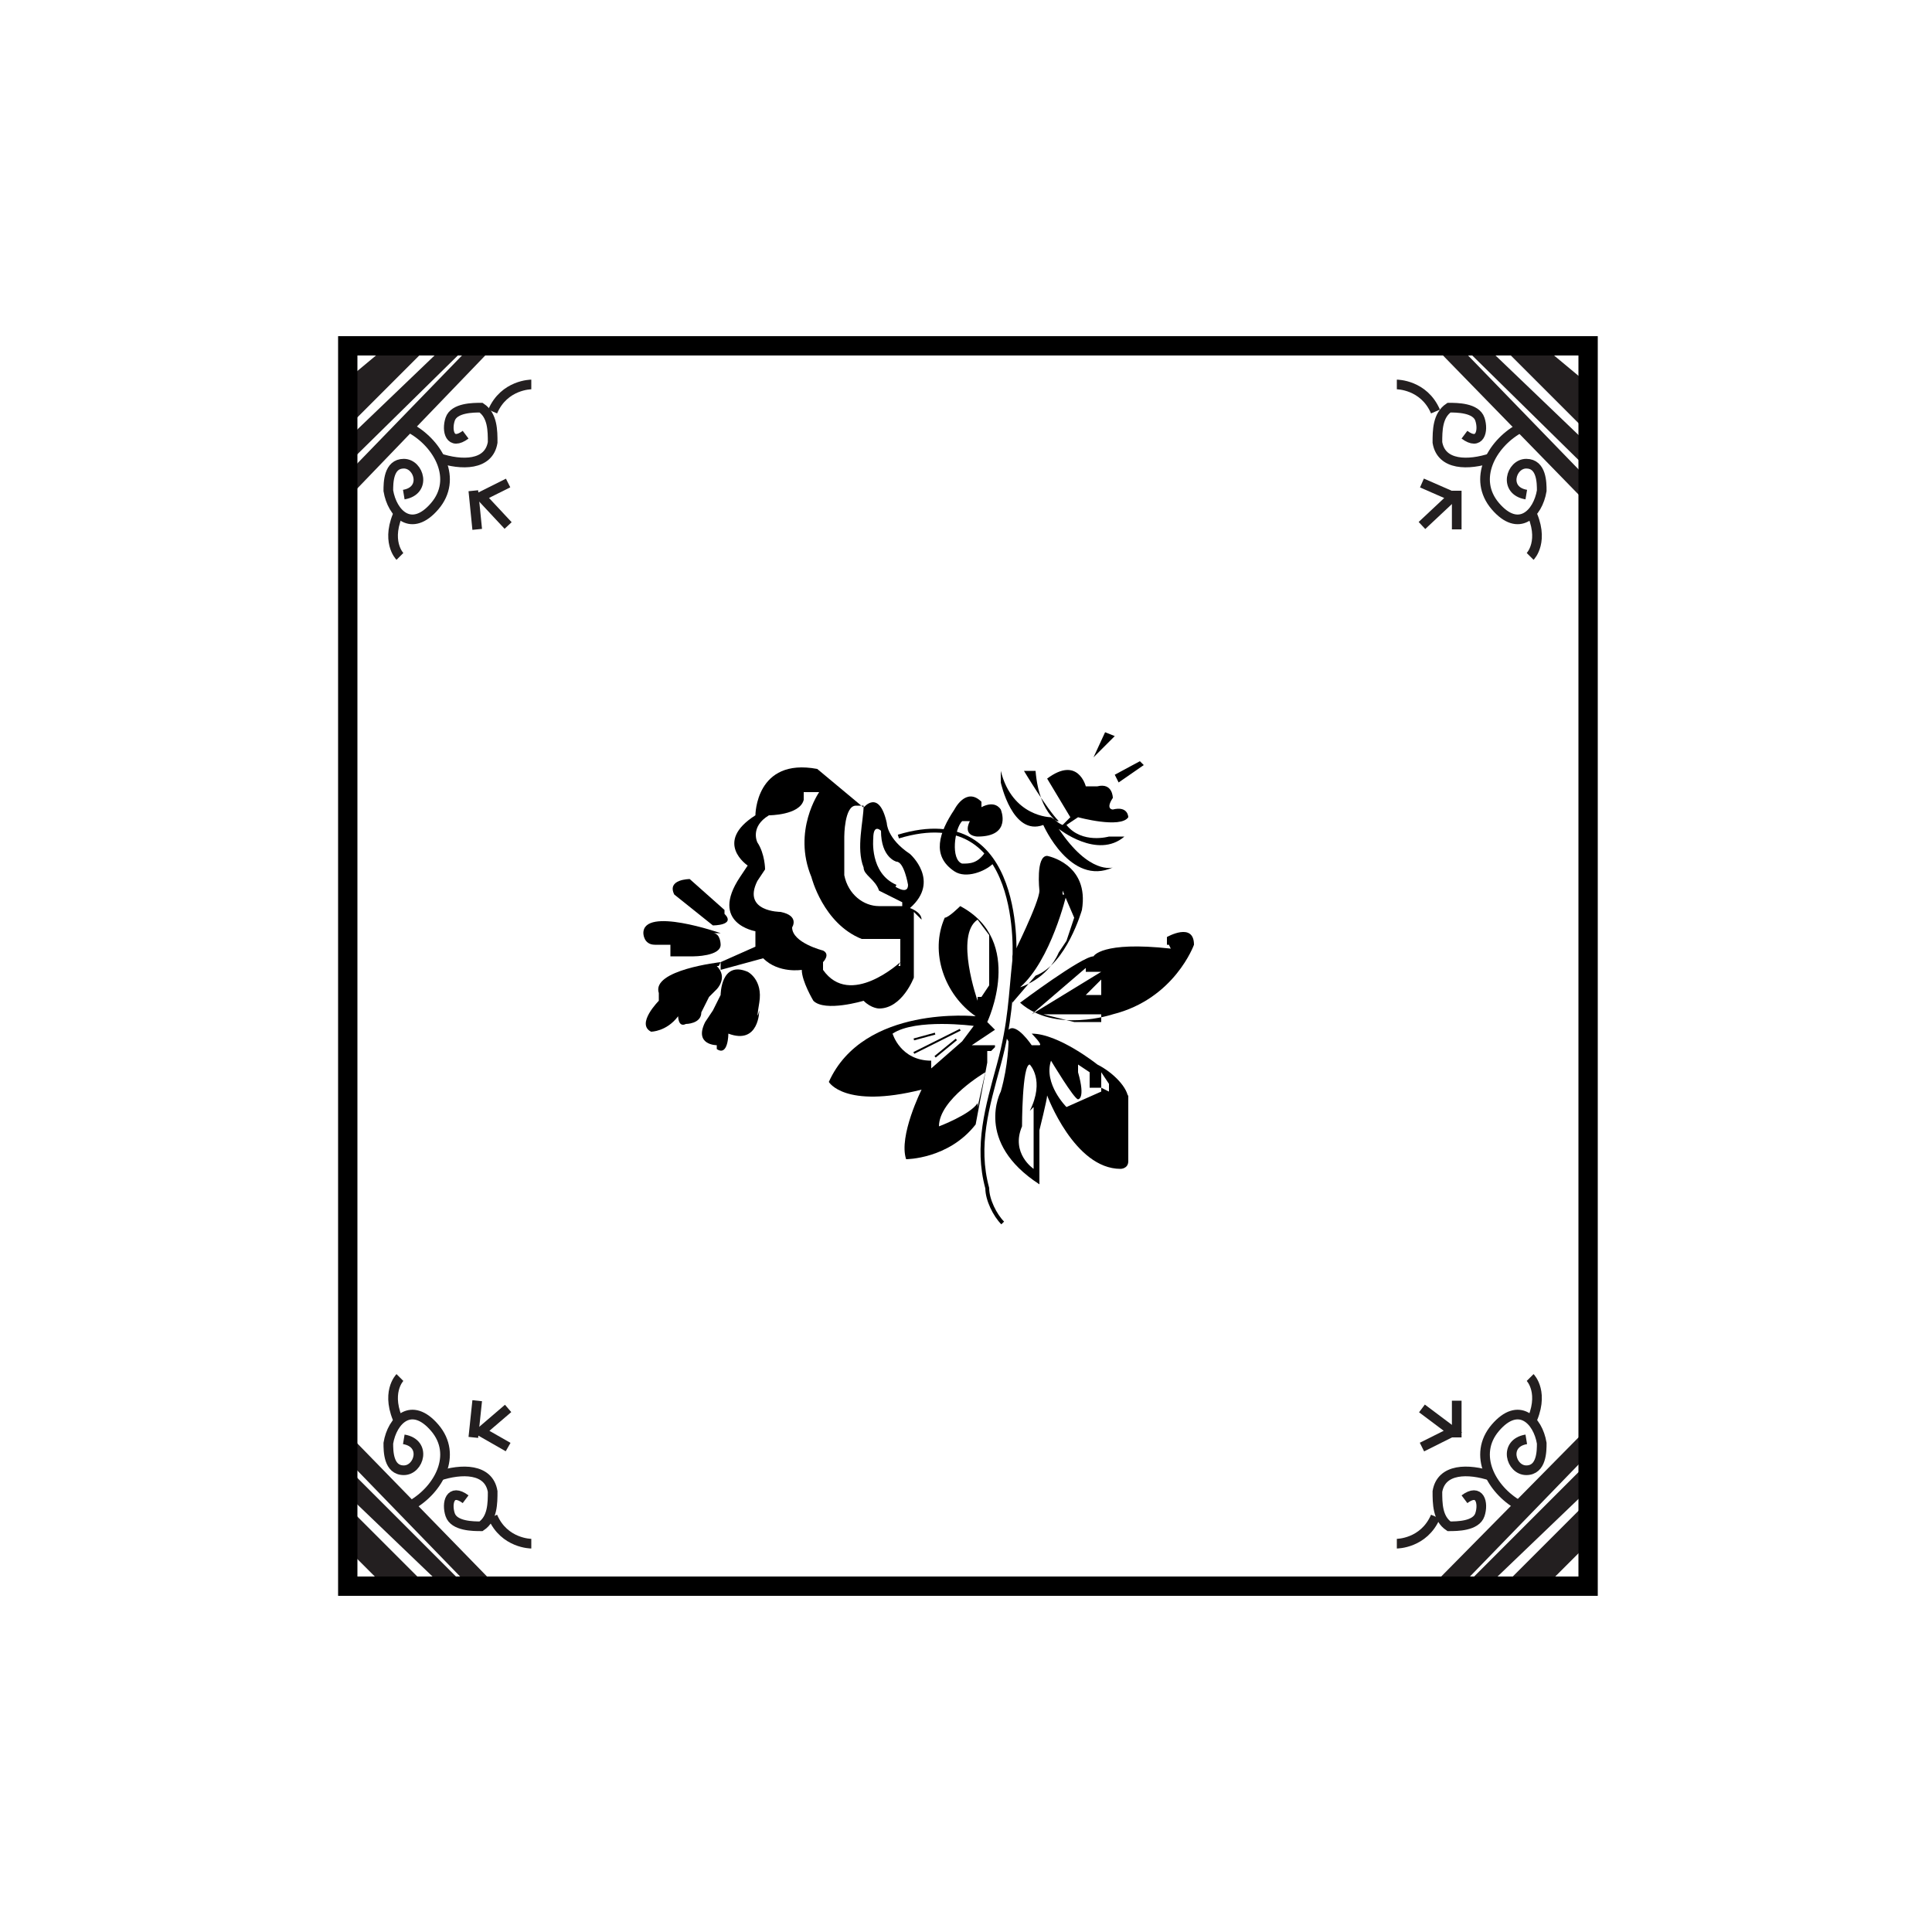 <?xml version="1.0" encoding="UTF-8"?>
<svg id="Layer_1" xmlns="http://www.w3.org/2000/svg" version="1.1" viewBox="0 0 100 100">
  <!-- Generator: Adobe Illustrator 29.8.2, SVG Export Plug-In . SVG Version: 2.1.1 Build 3)  -->
  <defs>
    <style>
      .st0 {
        stroke-width: .1px;
      }

      .st0, .st1, .st2 {
        fill: none;
        stroke-miterlimit: 10;
      }

      .st0, .st2 {
        stroke: #000;
      }

      .st3 {
        fill: #231f20;
      }

      .st1 {
        stroke: #231f20;
        stroke-width: .5px;
      }

      .st2 {
        stroke-width: .2px;
      }
    </style>
  </defs>
  <g>
    <g>
      <polygon class="st3" points="78 81.9 80.2 81.9 82 80.1 82 77.9 78 81.9"/>
      <polygon class="st3" points="82 75.9 82 77.3 77.2 81.9 76 81.9 82 75.9"/>
      <polygon class="st3" points="74.3 81.9 82 74.1 82 75.5 75.6 82.1 74.3 81.9"/>
      <path class="st1" d="M78.6,77.9c-1.4-.8-2.4-2.6-1.2-4s2.2-.4,2.4.8c0,.4,0,1.4-.8,1.4s-1.2-1.4,0-1.6"/>
      <path class="st1" d="M77.2,76.4c-1.2-.4-2.6-.4-2.8.8,0,.6,0,1.4.6,1.8.4,0,1.4,0,1.6-.6s0-1.4-.8-.8"/>
      <path class="st1" d="M79.2,71.3s.8.8,0,2.4"/>
      <path class="st1" d="M72.3,79.9s1.4,0,2-1.4"/>
      <polyline class="st1" points="73.6 74.9 75.2 74.1 73.6 72.9"/>
      <line class="st1" x1="75.4" y1="72.5" x2="75.4" y2="74.4"/>
    </g>
    <g>
      <polygon class="st3" points="21.9 81.9 19.7 81.9 17.9 80.1 17.9 77.9 21.9 81.9"/>
      <polygon class="st3" points="17.9 75.9 17.9 77.3 22.7 81.9 23.9 81.9 17.9 75.9"/>
      <polygon class="st3" points="25.5 81.9 17.9 74.1 17.9 75.5 24.3 82.1 25.5 81.9"/>
      <path class="st1" d="M21.3,77.9c1.4-.8,2.4-2.6,1.2-4s-2.2-.4-2.4.8c0,.4,0,1.4.8,1.4s1.2-1.4,0-1.6"/>
      <path class="st1" d="M22.7,76.4c1.2-.4,2.6-.4,2.8.8,0,.6,0,1.4-.6,1.8-.4,0-1.4,0-1.6-.6s0-1.4.8-.8"/>
      <path class="st1" d="M20.7,71.3s-.8.8,0,2.4"/>
      <path class="st1" d="M27.5,79.9s-1.4,0-2-1.4"/>
      <polyline class="st1" points="26.3 74.9 24.9 74.1 26.3 72.9"/>
      <line class="st1" x1="24.7" y1="72.5" x2="24.5" y2="74.4"/>
    </g>
    <g>
      <polygon class="st3" points="21.9 18.2 19.7 18.2 17.9 19.7 17.9 22.2 21.9 18.2"/>
      <polygon class="st3" points="17.9 24.1 17.9 22.8 22.7 18.2 23.9 18.2 17.9 24.1"/>
      <polygon class="st3" points="25.5 18 17.9 25.9 17.9 24.6 24.3 18 25.5 18"/>
      <path class="st1" d="M21.3,22.2c1.4.8,2.4,2.6,1.2,4s-2.2.4-2.4-.8c0-.4,0-1.4.8-1.4s1.2,1.4,0,1.6"/>
      <path class="st1" d="M22.7,23.7c1.2.4,2.6.4,2.8-.8,0-.6,0-1.4-.6-1.8-.4,0-1.4,0-1.6.6s0,1.4.8.8"/>
      <path class="st1" d="M20.7,28.8s-.8-.8,0-2.4"/>
      <path class="st1" d="M27.5,19.9s-1.4,0-2,1.4"/>
      <polyline class="st1" points="26.3 25 24.9 25.7 26.3 27.2"/>
      <line class="st1" x1="24.7" y1="27.4" x2="24.5" y2="25.4"/>
    </g>
    <g>
      <polygon class="st3" points="78 18.2 80.2 18.2 82 19.7 82 22.2 78 18.2"/>
      <polygon class="st3" points="82 24.1 82 22.8 77.2 18.2 76 18.2 82 24.1"/>
      <polygon class="st3" points="74.3 18 82 25.9 82 24.6 75.6 18 74.3 18"/>
      <path class="st1" d="M78.6,22.2c-1.4.8-2.4,2.6-1.2,4s2.2.4,2.4-.8c0-.4,0-1.4-.8-1.4s-1.2,1.4,0,1.6"/>
      <path class="st1" d="M77.2,23.7c-1.2.4-2.6.4-2.8-.8,0-.6,0-1.4.6-1.8.4,0,1.4,0,1.6.6s0,1.4-.8.8"/>
      <path class="st1" d="M79.2,28.8s.8-.8,0-2.4"/>
      <path class="st1" d="M72.3,19.9s1.4,0,2,1.4"/>
      <polyline class="st1" points="73.6 25 75.2 25.7 73.6 27.2"/>
      <line class="st1" x1="75.4" y1="27.4" x2="75.4" y2="25.4"/>
    </g>
    <path class="st2" d="M51.9,63.3c-.4-.4-.8-1.2-.8-1.8-.6-2.2,0-4.2.6-6.4s.6-3.6.8-5.4c0,0,.6-8.4-6-6.4"/>
    <path d="M51.5,54.1h-1.2l1.2-.8-.4-.4s2-4.2-1.4-6c0,0-.6.6-.8.6-.8,1.8,0,4,1.6,5.1,0,0-5.8-.6-7.6,3.4,0,0,.8,1.4,4.8.4,0,0-1.2,2.4-.8,3.6,0,0,2.2,0,3.6-1.8h0l.6-3.2v-.6h.2l.2-.2h0ZM50.6,51.8s-1.2-3.4,0-4.2l.6.8v2.6l-.4.6h-.2,0ZM48.2,54.9c-1.6,0-2-1.4-2-1.4,1.2-.8,4.2-.4,4.2-.4l-.6.8-1.6,1.4s0-.4,0-.4ZM50.6,57.1c-.4.6-2,1.2-2,1.2,0-1.4,2.4-2.8,2.4-2.8l-.4,1.8h0Z"/>
    <line class="st0" x1="47.3" y1="53.8" x2="48.4" y2="53.5"/>
    <line class="st0" x1="47.3" y1="54.5" x2="49.7" y2="53.3"/>
    <line class="st0" x1="48.4" y1="54.7" x2="49.5" y2="53.8"/>
    <path d="M58.4,56.9c0-.6-.8-1.4-1.6-1.8,0,0-2-1.6-3.4-1.6h0s.6.6.4.6h-.4s-.8-1.2-1.2-.8c0,0-.4,0,0,.6,0,0,0,1.2-.4,2.6,0,0-1.4,2.6,2,4.8v-2.8s.4-1.6.4-1.8c0,0,1.4,3.8,3.8,3.8,0,0,.4,0,.4-.4v-3.4h-.2.1ZM53.5,57.3v3.2s-1.2-.8-.6-2.2c0,0,0-3.2.4-3.2,0,0,.8.8,0,2.4h0s.2-.2.2-.2ZM57,56.5l-1.8.8s-1.2-1.2-.8-2.4c0,0,1.2,2,1.4,2,0,0,.4,0,0-1.4v-.4l.6.4v.8h.6v-.8l.4.6v.4h0l-.4-.2h0Z"/>
    <path d="M60.6,49.1c-3.6-.4-4,.4-4,.4-.6,0-3.8,2.4-3.8,2.4h-.4l1.2-1.4c1.6-.6,2.4-3.4,2.4-3.4.4-2.4-1.8-2.8-1.8-2.8-.6,0-.4,1.8-.4,1.8,0,.6-1.4,3.4-1.4,3.4v2.4h.4c1.8,1.6,4.8.6,4.8.6,3.2-.8,4.2-3.6,4.2-3.6,0-1.2-1.4-.4-1.4-.4v.4h.1ZM55,46.1l.6,1.4-.4,1.2-.4.6c-.6,1.4-2,1.8-2,1.8,1.6-1.4,2.4-4.8,2.4-4.8h-.2,0ZM56.4,50.3h.6l-3.6,2.2,2.8-2.4h0v.2h.1ZM57,50.7v.8h-.8l.8-.8ZM57,52.9h-1.4l-1.6-.4h3.2-.2v.4Z"/>
    <path d="M50.6,41.9s.8-.6,1.2,0c0,0,.6,1.4-1.2,1.4,0,0-.8,0-.4-.8h-.4c-.4.4-.6,2,0,2.2.4,0,.8,0,1.2-.6l.4.6c-.4.4-1.4.8-2,.4-1.2-.8-.8-2,0-3.2,0,0,.6-1.2,1.4-.4h0v.4h-.1Z"/>
    <path d="M54.4,42.3s-2,0-2.6-2.4v.6s.6,2.8,2.2,2.2c0,0,1.4,3.2,3.6,2.2h0s-1.2.4-2.8-2h0s2,1.6,3.4.4h-.8s-1.4.4-2.2-.6l.6-.4s2.2.6,2.6,0c0,0,0-.6-.8-.4,0,0-.4,0,0-.6,0,0,0-.8-.8-.6h-.6s-.4-1.6-2-.4l1.2,2-.4.4s-1.2-.4-1.4-2.8h-.6s1.2,2,1.8,2.6v.4-.4h.2-.3Z"/>
    <polygon points="57.9 40.5 59.2 39.6 59 39.4 57.7 40.1 57.9 40.5"/>
    <polygon points="57.7 38.1 57.2 37.9 56.6 39.2 57.7 38.1"/>
    <path d="M47.7,47.6c0-.4-.6-.6-.6-.6,1.6-1.4,0-2.8,0-2.8-1.2-.8-1.2-1.6-1.2-1.6-.4-1.8-1.2-.8-1.2-.8l-2.4-2c-3.2-.6-3.2,2.4-3.2,2.4-2.2,1.4-.4,2.6-.4,2.6l-.4.6c-1.6,2.4.8,2.8.8,2.8v.8l-1.8.8v.4l2.2-.6c.8.8,2,.6,2,.6,0,.6.6,1.6.6,1.6.6.6,2.6,0,2.6,0,.4.4.8.4.8.4,1.2,0,1.8-1.6,1.8-1.6v-3.4l.2.2ZM46.6,49.8s-2.6,2.4-4,.4v-.4s.4-.4,0-.6c0,0-1.6-.4-1.6-1.2,0,0,.4-.6-.6-.8,0,0-2,0-1.2-1.6l.4-.6s0-.8-.4-1.4c0,0-.4-.8.6-1.4,0,0,1.6,0,1.8-.8v-.4h.8s-1.4,2-.4,4.4c0,0,.6,2.4,2.6,3.2h2v1.4h-.2.1ZM46.9,46.9h-1.4c-.8,0-1.6-.6-1.8-1.6v-2s0-1.6.6-1.6h.4c0,.8-.4,2.2,0,3.2,0,.4.6.6.8,1.2l1.2.6h0v.2h.1ZM46.4,45.8c-1.4-.6-1.2-2.4-1.2-2.4,0-.8.4-.4.4-.4,0,1.4.8,1.6.8,1.6.4,0,.6,1.2.6,1.2,0,.6-.8,0-.8,0h0v.2h.1Z"/>
    <path d="M37.5,47.1l-1.8-1.6s-1.2,0-.8.8l2,1.6s1.2,0,.6-.6h0v-.2Z"/>
    <path d="M37.3,48.3s-4-1.4-4,0c0,0,0,.6.6.6h.8v.6h1.2c.6,0,0,0,0,0,0,0,1.4,0,1.4-.6,0,0,0-.6-.4-.6h.4Z"/>
    <path d="M37.3,49.8s-3.6.4-3.2,1.6v.4s-1.2,1.2-.4,1.6c0,0,.8,0,1.4-.8,0,0,0,.6.4.4,0,0,.8,0,.8-.6l.4-.8.4-.4s.6-.6,0-1.2h.1Z"/>
    <path d="M37.1,54.1s-1.2,0-.6-1.2l.4-.6.4-.8s0-1.8,1.4-1.2c0,0,.8.4.6,1.6s0,.4,0,.4c0,0,0,1.8-1.6,1.2,0,0,0,1.2-.6.8h0s0-.2,0-.2Z"/>
  </g>
  <path d="M81.7,18.4v63.2H18.5V18.4h63.2M82.7,17.4H17.5v65.2h65.2V17.4h0Z"/>
</svg>
